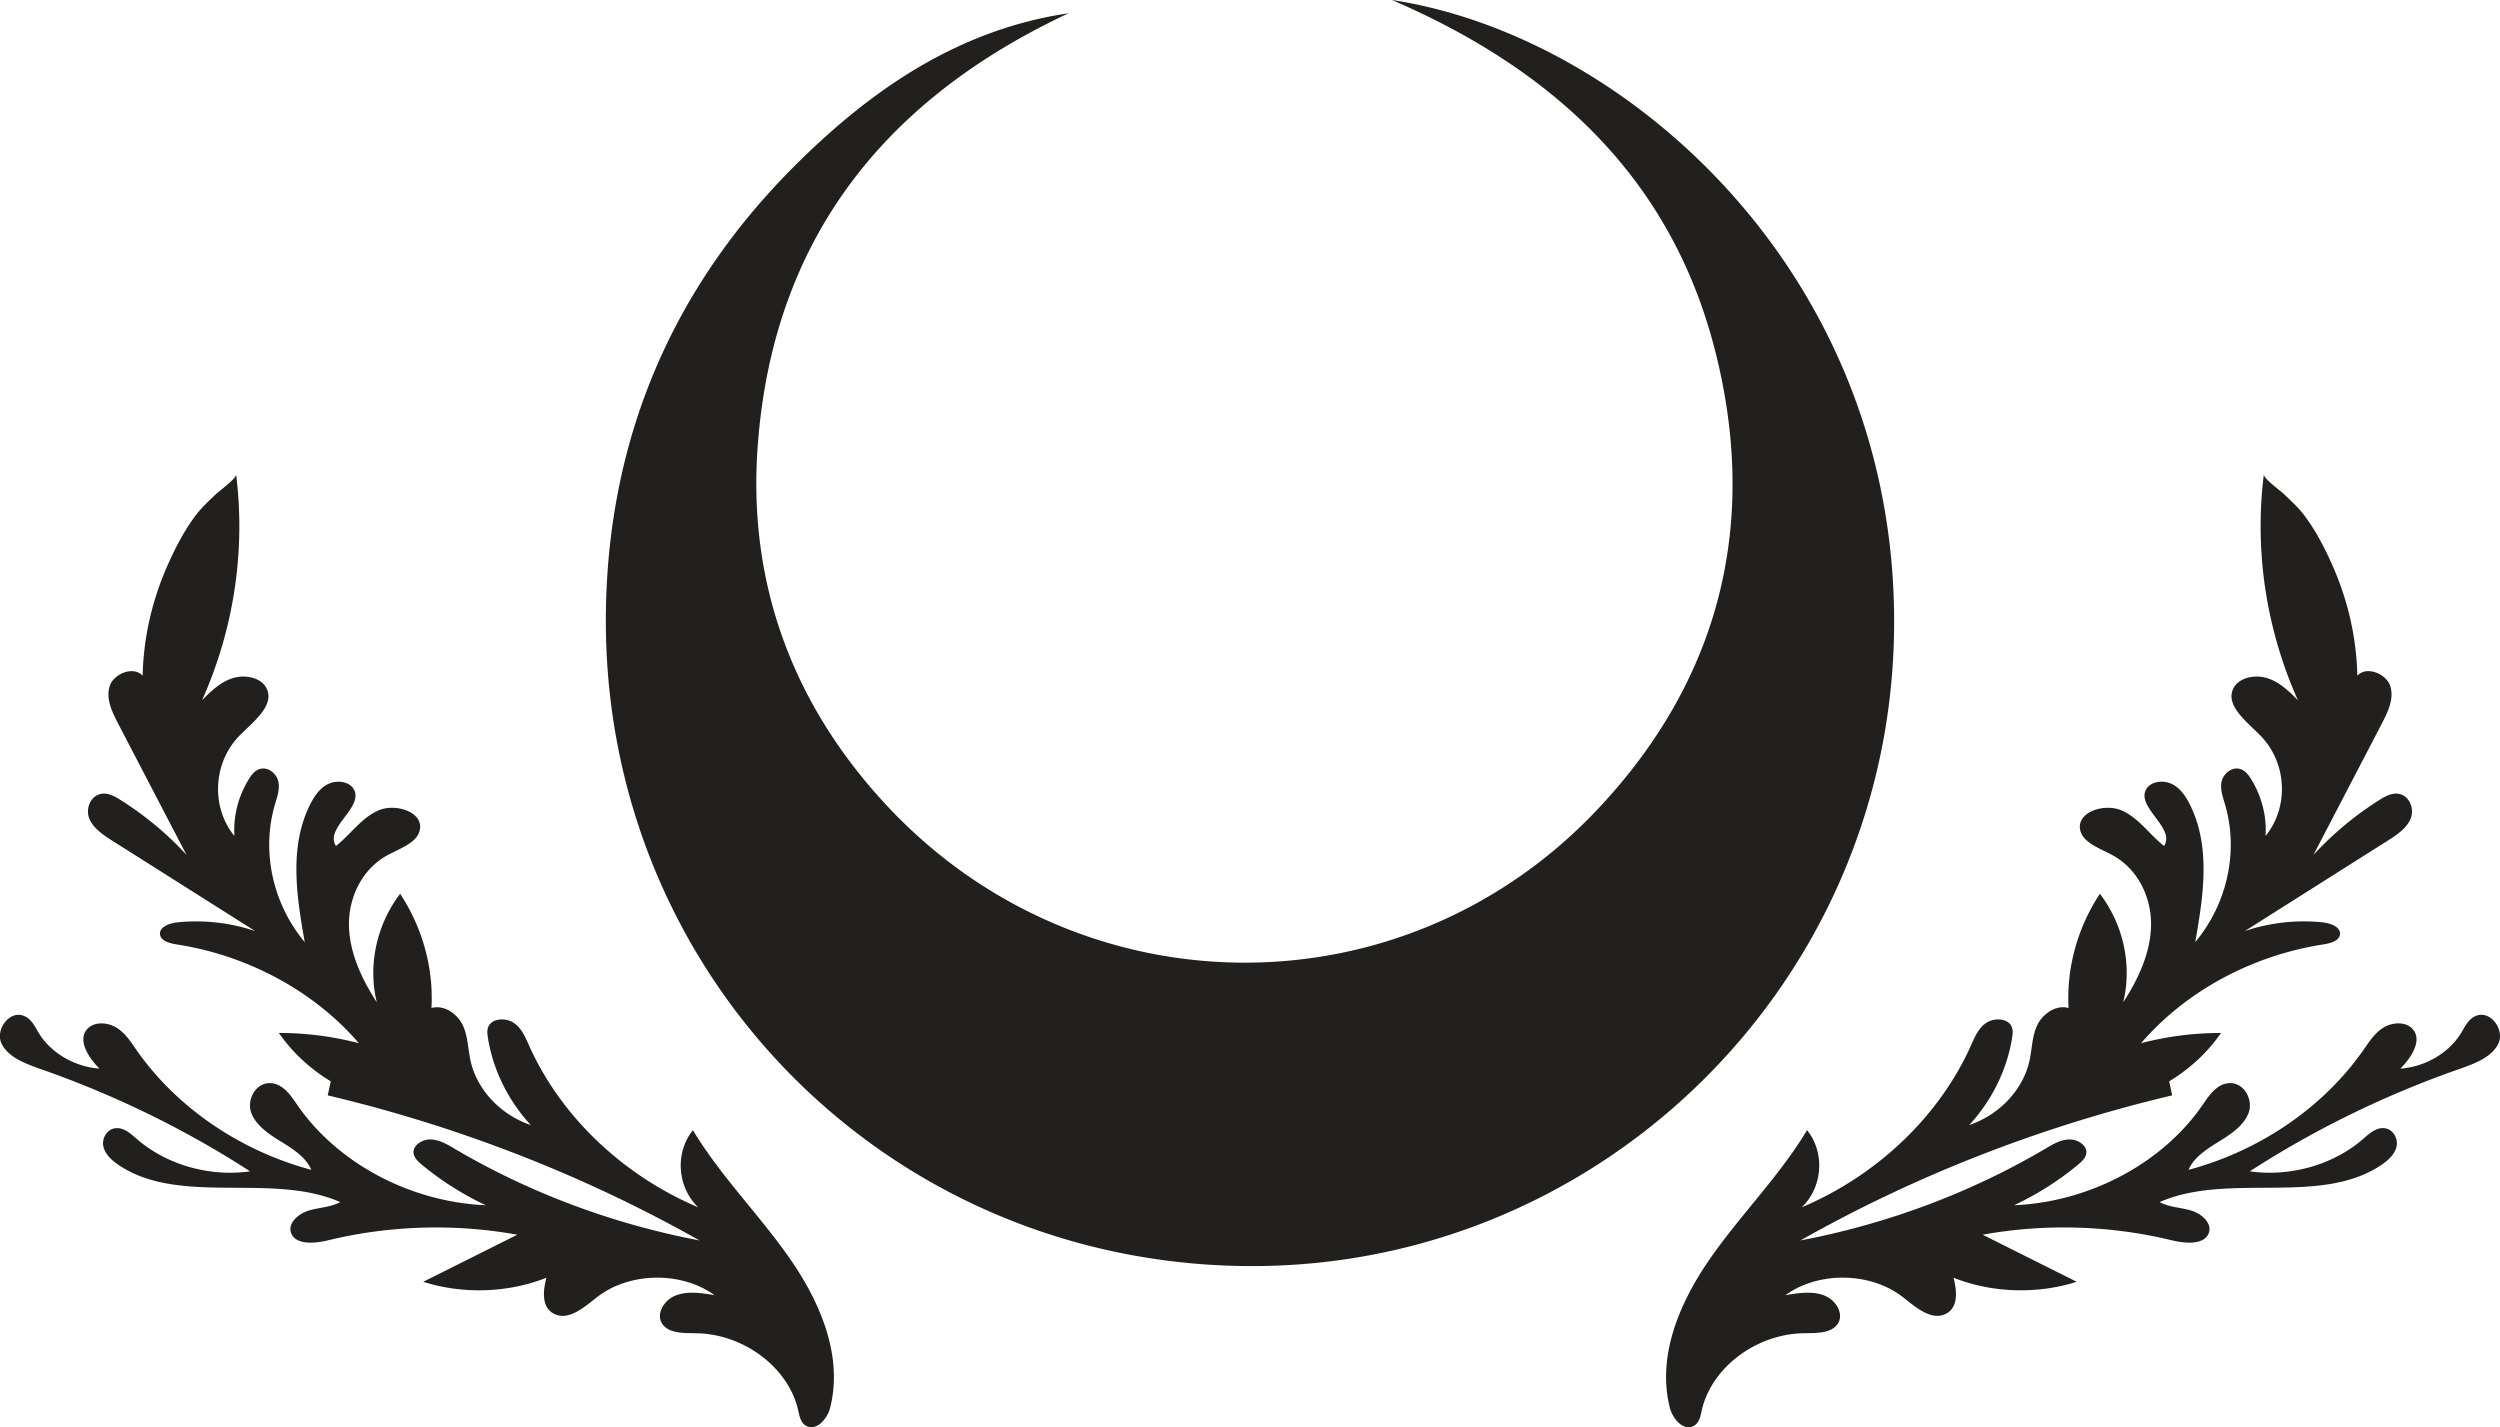 <?xml version="1.0" encoding="UTF-8"?>
<svg data-bbox="-0.021 0 600.021 342.541" viewBox="0 0 600 342.55" xmlns="http://www.w3.org/2000/svg" data-type="color">
    <g>
        <path d="M454.55 152.82C456.46 66.98 391.04 8.67 334.07 0c38.41 16.55 66.89 42.44 77.51 83.98 10.69 41.78 1.1 79.43-28.46 110.57-46.66 49.15-123.55 48.39-169.84-.74-22.59-23.98-33.71-53.04-31.48-85.98 3.37-49.78 29.98-83.75 74.67-104.65-26.46 3.92-47.28 18.28-65.45 36.33-29.21 29-44.66 64.59-45.58 105.84-1.92 86.36 65.25 156.44 151.36 158.47 85 2.01 155.85-65.7 157.75-151M182.19 292.38c-5.58-6.89-11.39-13.64-15.89-21.14-4.35 5.42-3.79 13.63 1.27 18.52-18.23-7.75-33.04-21.93-40.62-38.89-.88-1.98-1.76-4.1-3.64-5.38s-5.11-1.14-6.06.82c-.4.84-.3 1.8-.16 2.71 1.22 7.69 4.82 15.05 10.3 21-7.27-2.47-12.94-8.51-14.46-15.44-.63-2.85-.61-5.87-1.87-8.54-1.27-2.68-4.44-4.97-7.51-4.12.53-9.54-2.12-19.22-7.52-27.42-5.68 7.49-7.76 17.17-5.6 26.05-3.66-5.66-6.57-11.93-6.68-18.49-.1-6.56 3.06-13.44 9.24-16.81 3.13-1.7 7.38-3.06 7.82-6.35.56-4.14-6.05-6.21-10.14-4.33-4.1 1.88-6.55 5.75-10.04 8.46-2.87-4.38 7.07-9.47 4.15-13.81-1.17-1.74-4.01-2.02-5.99-1.07s-3.25 2.79-4.21 4.63c-5.28 10.23-3.42 22.18-1.44 33.34-7.73-9.27-10.45-21.84-7.15-33.07.53-1.8 1.21-3.67.81-5.49-.39-1.83-2.37-3.54-4.34-3.03-1.24.32-2.06 1.37-2.69 2.39-2.58 4.14-3.82 8.97-3.51 13.72-5.73-7.04-5.13-17.75 1.36-24.23 3.37-3.36 8.5-7.29 6.27-11.36-1.39-2.54-5.25-3.23-8.18-2.25-2.93.97-5.14 3.16-7.22 5.26 7.63-17.06 10.47-35.87 8.18-54.16 0 .99-4.12 3.98-4.94 4.78-1.65 1.59-3.31 3.09-4.68 4.89-2.8 3.69-4.98 7.94-6.83 12.09-3.73 8.41-5.79 17.44-5.99 26.51-2.18-2.41-6.96-.5-7.91 2.5s.55 6.14 2.02 8.97c5.47 10.51 10.94 21.02 16.42 31.53-4.6-5.02-9.95-9.46-15.85-13.19-1.31-.83-2.79-1.65-4.37-1.49-2.77.29-4.09 3.59-3.11 5.97s3.4 3.97 5.69 5.42c11.38 7.19 22.76 14.4 34.14 21.59-5.92-2.02-12.37-2.75-18.66-2.11-1.95.2-4.43 1.13-4.2 2.91.2 1.56 2.33 2.13 4.04 2.4 17.11 2.64 33.01 11.27 43.69 23.7a75.6 75.6 0 0 0-19.2-2.46c3.19 4.61 7.46 8.59 12.45 11.61l-.72 3.37c31.44 7.45 61.63 19.23 89.22 34.82-20.9-3.97-40.97-11.5-58.88-22.07-1.74-1.03-3.59-2.12-5.66-2.17s-4.34 1.46-4.08 3.34c.15 1.1 1.08 1.96 1.98 2.71 4.62 3.85 9.8 7.13 15.36 9.74-18.23-.78-35.76-10.16-45.38-24.26-1.55-2.28-3.43-4.97-6.38-5.05-3.53-.1-5.66 4.05-4.55 7.11 1.12 3.05 4.2 5.1 7.13 6.91s6.04 3.78 7.29 6.79c-17.21-4.61-32.44-15.07-42.03-28.86-1.31-1.88-2.57-3.88-4.57-5.17-1.99-1.29-4.98-1.63-6.78-.13-3.06 2.56-.26 7.09 2.55 9.87-6.01-.44-11.68-3.77-14.59-8.57-.93-1.54-1.74-3.34-3.5-4.07-3.59-1.49-7.03 3.43-5.39 6.7 1.64 3.26 5.73 4.76 9.41 6.06 17.78 6.22 34.69 14.49 50.21 24.53-9.75 1.39-20.13-1.59-27.24-7.81-1.46-1.28-3.14-2.8-5.14-2.53-2.07.28-3.26 2.55-2.82 4.42s2.04 3.32 3.73 4.45c14.72 9.83 36.67 1.63 53.11 8.85-2.29 1.26-5.13 1.28-7.66 2.07s-5 3.08-4.12 5.38c1.11 2.88 5.65 2.51 8.89 1.72 14.75-3.59 30.41-4.05 45.38-1.34l-22.58 11.3c9.53 3.03 20.31 2.68 29.57-.97-.82 3.07-1.23 7.08 1.8 8.64 3.5 1.81 7.3-1.6 10.36-3.99 7.73-6.04 20.23-6.25 28.2-.46-3.11-.54-6.45-1.06-9.36.08s-4.89 4.67-3.04 7.01c1.71 2.16 5.2 1.98 8.12 2.04 11.46.23 22.14 8.38 24.37 18.6.3 1.35.59 2.91 1.88 3.62 2.49 1.37 5.09-1.72 5.75-4.29 3.13-12.23-2.16-25.01-9.51-35.64-2.34-3.39-4.91-6.66-7.52-9.89m411.99-48.55c-1.76.73-2.57 2.53-3.5 4.07-2.91 4.8-8.58 8.13-14.59 8.57 2.81-2.78 5.6-7.31 2.55-9.87-1.8-1.51-4.79-1.16-6.78.13s-3.26 3.29-4.57 5.17c-9.59 13.79-24.82 24.25-42.03 28.86 1.25-3.01 4.37-4.98 7.29-6.79 2.93-1.81 6.01-3.86 7.13-6.91 1.11-3.06-1.02-7.21-4.55-7.11-2.95.08-4.83 2.77-6.38 5.05-9.62 14.11-27.15 23.48-45.38 24.26 5.56-2.61 10.74-5.9 15.36-9.74.9-.75 1.83-1.61 1.98-2.71.26-1.88-2-3.38-4.08-3.34-2.07.05-3.92 1.14-5.66 2.17-17.9 10.58-37.98 18.1-58.87 22.07 27.59-15.6 57.78-27.38 89.22-34.82l-.72-3.37c4.99-3.01 9.26-7 12.45-11.61-6.49 0-12.97.82-19.19 2.46 10.68-12.43 26.58-21.06 43.69-23.7 1.7-.26 3.84-.83 4.04-2.4.23-1.78-2.25-2.71-4.2-2.91-6.29-.64-12.74.09-18.66 2.11 11.38-7.19 22.76-14.4 34.14-21.59 2.29-1.45 4.71-3.04 5.69-5.42s-.34-5.68-3.11-5.97c-1.58-.16-3.06.66-4.37 1.49a78 78 0 0 0-15.85 13.19c5.48-10.51 10.95-21.02 16.42-31.53 1.47-2.83 2.97-5.97 2.02-8.97s-5.74-4.91-7.91-2.5c-.19-9.07-2.25-18.1-5.99-26.51-1.84-4.15-4.02-8.4-6.83-12.09-1.37-1.8-3.03-3.3-4.68-4.89-.82-.79-4.94-3.78-4.94-4.78-2.29 18.3.55 37.1 8.18 54.16-2.09-2.11-4.29-4.29-7.22-5.26s-6.78-.28-8.18 2.25c-2.23 4.07 2.91 7.99 6.27 11.36 6.49 6.48 7.09 17.18 1.36 24.23.31-4.76-.93-9.59-3.51-13.72-.63-1.02-1.45-2.06-2.69-2.39-1.97-.51-3.94 1.2-4.34 3.03s.28 3.69.81 5.49c3.3 11.24.58 23.8-7.15 33.07 1.97-11.16 3.84-23.11-1.44-33.34-.95-1.84-2.22-3.68-4.2-4.63s-4.82-.67-5.99 1.07c-2.92 4.34 7.02 9.43 4.15 13.81-3.49-2.71-5.94-6.59-10.04-8.46-4.09-1.88-10.7.19-10.14 4.33.44 3.29 4.7 4.65 7.82 6.35 6.18 3.37 9.35 10.25 9.24 16.81-.1 6.56-3.01 12.83-6.68 18.49 2.16-8.89.08-18.56-5.6-26.05-5.4 8.2-8.05 17.88-7.52 27.42-3.07-.85-6.24 1.45-7.51 4.12-1.26 2.67-1.24 5.69-1.87 8.54-1.52 6.93-7.19 12.97-14.46 15.44 5.48-5.96 9.08-13.32 10.3-21 .14-.91.25-1.87-.16-2.71-.94-1.96-4.18-2.09-6.06-.82-1.88 1.28-2.76 3.41-3.64 5.38-7.58 16.96-22.39 31.14-40.63 38.89 5.05-4.89 5.62-13.1 1.27-18.52-4.5 7.5-10.31 14.25-15.89 21.14-2.61 3.23-5.18 6.5-7.52 9.89-7.35 10.62-12.64 23.41-9.51 35.64.66 2.58 3.26 5.67 5.75 4.29 1.29-.71 1.58-2.27 1.88-3.62 2.23-10.22 12.92-18.37 24.37-18.6 2.92-.06 6.42.12 8.12-2.04 1.85-2.34-.13-5.87-3.04-7.01s-6.25-.62-9.36-.08c7.96-5.79 20.46-5.58 28.19.46 3.06 2.39 6.86 5.8 10.36 3.99 3.02-1.56 2.61-5.57 1.8-8.64 9.26 3.65 20.04 4 29.57.97-7.53-3.77-15.06-7.53-22.58-11.3 14.97-2.71 30.63-2.25 45.38 1.34 3.24.79 7.78 1.16 8.89-1.72.88-2.3-1.59-4.59-4.12-5.38s-5.37-.81-7.66-2.07c16.44-7.22 38.39.98 53.11-8.85 1.69-1.13 3.29-2.58 3.73-4.45s-.74-4.14-2.82-4.42c-2-.27-3.69 1.25-5.15 2.53-7.11 6.22-17.49 9.2-27.24 7.81 15.52-10.04 32.43-18.31 50.21-24.53 3.69-1.29 7.77-2.79 9.42-6.06 1.64-3.27-1.8-8.2-5.4-6.7" fill="#221f1f" data-color="1"/>
    </g>
</svg>
